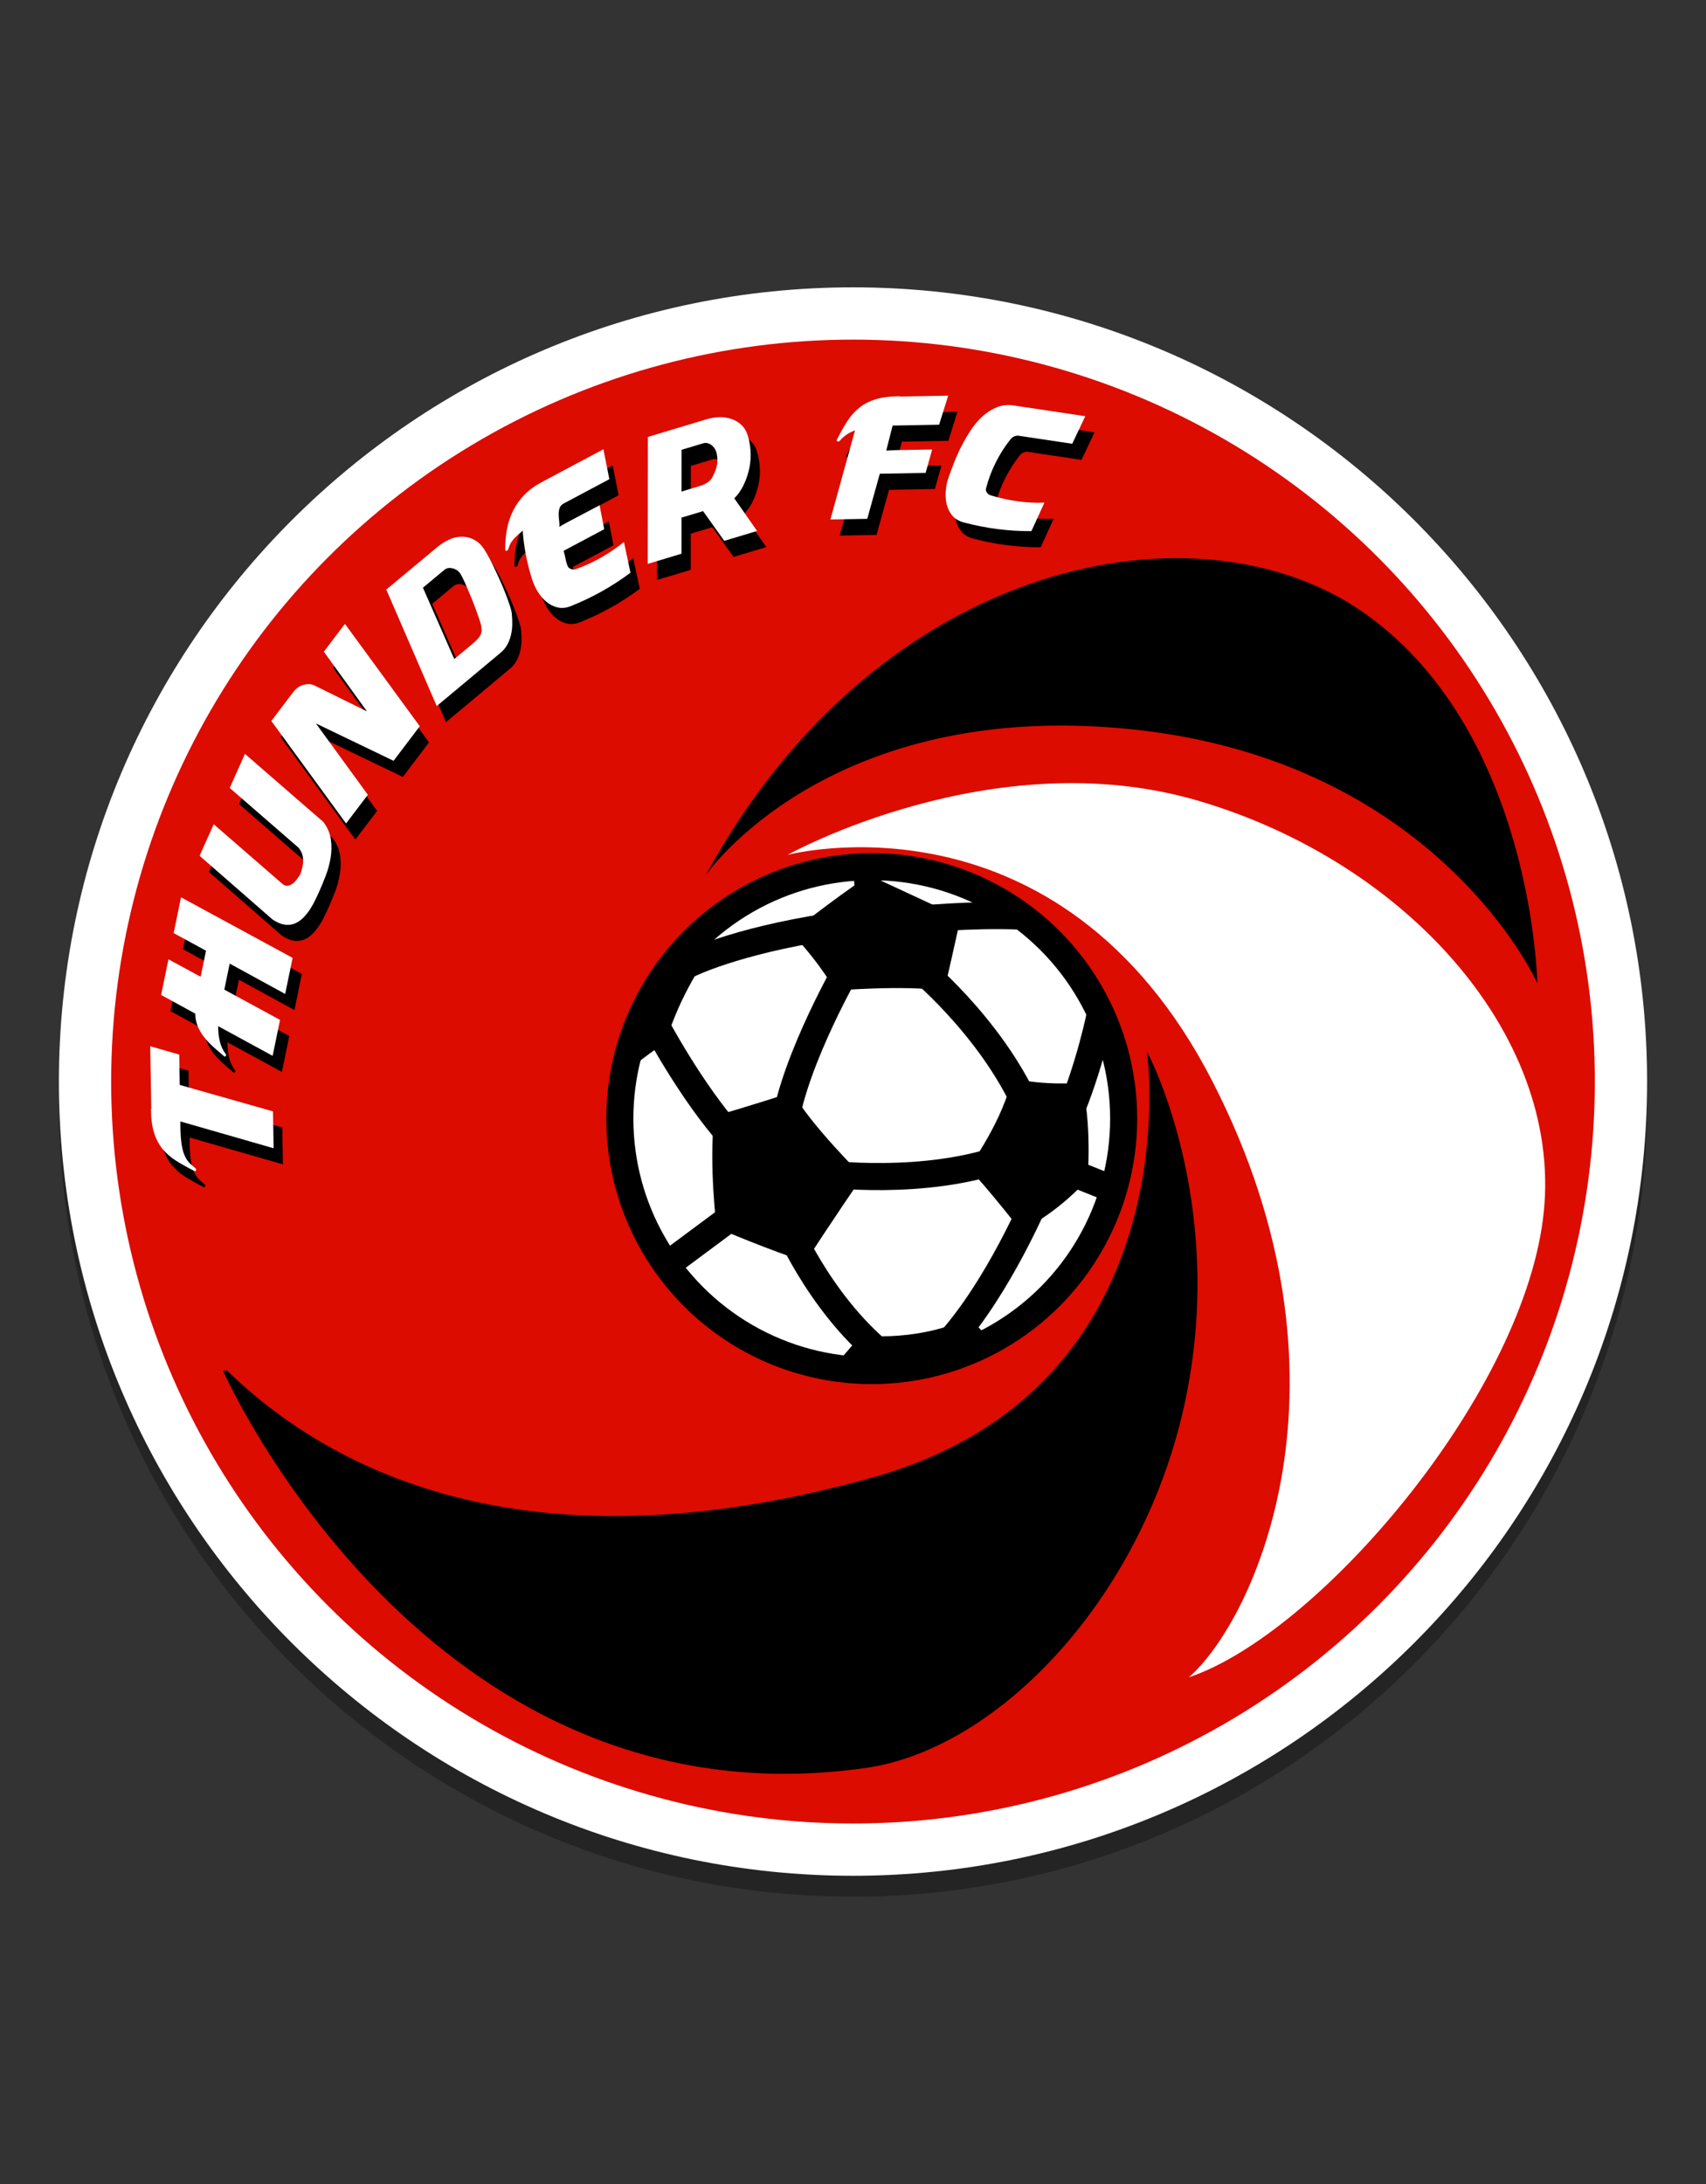 <?xml version="1.0" encoding="utf-8"?>
<!-- Generator: Adobe Illustrator 16.0.0, SVG Export Plug-In . SVG Version: 6.00 Build 0)  -->
<!DOCTYPE svg PUBLIC "-//W3C//DTD SVG 1.1//EN" "http://www.w3.org/Graphics/SVG/1.1/DTD/svg11.dtd">
<svg version="1.1" id="Layer_1" xmlns="http://www.w3.org/2000/svg" xmlns:xlink="http://www.w3.org/1999/xlink" x="0px" y="0px"
	 width="126px" height="161.28px" viewBox="126.916 111.776 126 161.28" enable-background="new 126.916 111.776 126 161.28"
	 xml:space="preserve">
<rect x="126.916" y="111.776" width="126" height="161.28" fill="#333333" stroke="none"/>
<g>
	<path opacity="0.3" enable-background="new    " d="M189.917,134.539c-32.34,0-58.65,26.311-58.65,58.65
		c0,32.339,26.311,58.649,58.65,58.649c32.339,0,58.648-26.311,58.648-58.649C248.565,160.849,222.256,134.539,189.917,134.539z"/>
	<path fill="#FFFFFF" d="M189.917,132.995c-32.34,0-58.65,26.311-58.65,58.649c0,32.34,26.311,58.651,58.65,58.651
		c32.339,0,58.648-26.312,58.648-58.651C248.565,159.305,222.256,132.995,189.917,132.995z"/>
	<circle fill="#DC0C00" cx="189.916" cy="191.645" r="54.79"/>
	<path d="M140.839,190.843l0.038,2.239l6.887,1.954l0.047,2.723l-6.888-1.979c-0.006,0.627,0.017,1.135,0.067,1.523
		s0.127,0.704,0.228,0.947c0.101,0.244,0.22,0.437,0.358,0.578c0.139,0.143,0.29,0.276,0.453,0.402
		c0.049,0.039,0.065,0.09,0.051,0.149c-0.016,0.061-0.051,0.083-0.108,0.067c-0.51-0.256-0.964-0.51-1.361-0.76
		s-0.733-0.543-1.009-0.88c-0.274-0.336-0.484-0.738-0.629-1.206c-0.144-0.467-0.218-1.05-0.222-1.748l0.024-0.002l-0.079-4.623
		L140.839,190.843z"/>
	<path d="M144.563,184.124l-0.395,1.923l4.114,2.235l-0.545,2.654l-4.025-2.192c0.001,0.436,0.045,0.82,0.131,1.159
		c0.087,0.337,0.224,0.627,0.411,0.871c0.048,0.05,0.057,0.104,0.028,0.159c-0.027,0.056-0.067,0.07-0.119,0.043
		c-0.315-0.262-0.602-0.511-0.86-0.749c-0.259-0.237-0.481-0.479-0.668-0.728c-0.188-0.247-0.335-0.507-0.442-0.778
		c-0.108-0.272-0.165-0.573-0.171-0.902l-2.521-1.379l0.54-2.631l2.379,1.288l0.396-1.923l-2.389-1.303l0.543-2.643l8.241,4.473
		l-0.548,2.666L144.563,184.124z"/>
	<path d="M143.385,173.832l5.038,4.374c0.124,0.116,0.247,0.174,0.371,0.172s0.245-0.04,0.362-0.115
		c0.116-0.075,0.228-0.18,0.331-0.313s0.202-0.276,0.296-0.429c0.062-0.175,0.111-0.347,0.15-0.514
		c0.04-0.167,0.06-0.333,0.06-0.501c0-0.167-0.027-0.328-0.081-0.484c-0.054-0.155-0.143-0.31-0.269-0.462l-5.065-4.399
		c-0.004-0.011-0.001-0.027,0.008-0.049l1.105-2.475l5.789,5.025c0.305,0.399,0.489,0.827,0.555,1.282
		c0.065,0.456,0.06,0.911-0.016,1.365s-0.194,0.894-0.357,1.317s-0.32,0.806-0.471,1.143c-0.11,0.249-0.231,0.503-0.36,0.762
		c-0.128,0.26-0.271,0.499-0.427,0.72c-0.155,0.221-0.325,0.415-0.511,0.583c-0.185,0.168-0.388,0.289-0.609,0.361
		s-0.461,0.087-0.718,0.042c-0.258-0.045-0.538-0.17-0.842-0.376l-5.382-4.697L143.385,173.832z"/>
	<path d="M154.704,165.5l-3.186-4.41l1.557-2.054l5.527,7.561l-1.935,2.554l-5.736-2.762l3.838,5.267l-1.608,2.121l-5.521-7.57
		l1.63-2.15c0.088-0.115,0.192-0.217,0.314-0.306c0.123-0.088,0.254-0.155,0.394-0.2s0.28-0.066,0.421-0.065
		c0.141,0,0.278,0.031,0.413,0.093L154.704,165.5z"/>
	<path d="M159.857,165.105l-3.727-8.603l3.777-3.143c0.297-0.246,0.617-0.442,0.961-0.588c0.344-0.145,0.71-0.196,1.1-0.155
		c0.231,0.027,0.453,0.099,0.665,0.215s0.395,0.268,0.548,0.452c0.104,0.124,0.227,0.309,0.369,0.556s0.292,0.53,0.447,0.85
		c0.156,0.318,0.315,0.657,0.476,1.014c0.161,0.357,0.307,0.701,0.436,1.032s0.24,0.634,0.331,0.907
		c0.093,0.273,0.146,0.487,0.16,0.643c0.027,0.26,0.038,0.523,0.033,0.794s-0.037,0.533-0.098,0.787s-0.152,0.492-0.275,0.714
		c-0.122,0.223-0.282,0.416-0.48,0.58L159.857,165.105z M162.475,160.531c0.166-0.139,0.301-0.263,0.402-0.373
		c0.101-0.11,0.175-0.217,0.222-0.317c0.046-0.102,0.069-0.204,0.071-0.31c0-0.105-0.01-0.228-0.031-0.367
		c-0.015-0.081-0.058-0.226-0.127-0.435c-0.068-0.208-0.152-0.447-0.251-0.716c-0.097-0.269-0.205-0.549-0.324-0.842
		c-0.118-0.293-0.234-0.57-0.347-0.831c-0.113-0.262-0.218-0.49-0.313-0.688s-0.175-0.333-0.236-0.406
		c-0.062-0.075-0.14-0.14-0.234-0.197c-0.095-0.057-0.193-0.098-0.296-0.121c-0.104-0.024-0.206-0.027-0.308-0.012
		c-0.102,0.017-0.195,0.061-0.282,0.133l-1.583,1.317l2.313,5.267L162.475,160.531z"/>
	<path d="M172.226,152.045l-2.997,1.597c0.051,0.182,0.095,0.367,0.132,0.557c0.038,0.189,0.089,0.371,0.154,0.545
		c0.039,0.107,0.121,0.187,0.249,0.236c0.127,0.051,0.243,0.057,0.351,0.019c0.651-0.229,1.277-0.515,1.877-0.857
		c0.601-0.342,1.164-0.726,1.692-1.152l0.483,2.267c-1.354,1.012-2.817,1.832-4.393,2.462c-0.353,0.142-0.682,0.177-0.989,0.104
		c-0.307-0.073-0.584-0.213-0.829-0.418c-0.246-0.205-0.459-0.456-0.64-0.752c-0.179-0.295-0.315-0.59-0.41-0.886
		c-0.188-0.592-0.341-1.19-0.458-1.796c-0.118-0.606-0.2-1.216-0.244-1.829c-0.08,0.089-0.17,0.172-0.268,0.252
		c-0.099,0.08-0.197,0.169-0.295,0.267c-0.099,0.098-0.191,0.213-0.279,0.346c-0.089,0.134-0.16,0.302-0.217,0.504
		c-0.01,0.033-0.021,0.053-0.036,0.061c-0.023,0.04-0.062,0.063-0.114,0.067c-0.052,0.006-0.078-0.02-0.079-0.073
		c-0.007-0.524,0.036-1.028,0.128-1.515c0.092-0.485,0.243-0.94,0.452-1.366c0.21-0.426,0.487-0.816,0.83-1.172
		c0.342-0.355,0.766-0.667,1.269-0.936l4.571-2.434l0.439,2.209l-3.38,1.8c-0.149,0.079-0.247,0.19-0.294,0.333
		c-0.047,0.144-0.069,0.297-0.069,0.46c0.001,0.164,0.014,0.327,0.037,0.493c0.024,0.164,0.028,0.31,0.014,0.435
		c0.061-0.04,0.134-0.086,0.221-0.138c0.086-0.05,0.229-0.128,0.427-0.234c0.206-0.108,0.492-0.259,0.858-0.45
		c0.367-0.19,0.855-0.448,1.465-0.772L172.226,152.045z"/>
	<path d="M179.525,150.709l-1.591,0.479l-0.002,2.667l-2.492,0.749l0.011-9.373l4.348-1.308c0.292-0.089,0.596-0.138,0.911-0.149
		c0.315-0.011,0.612,0.03,0.892,0.122s0.529,0.239,0.749,0.441c0.221,0.202,0.38,0.468,0.479,0.799
		c0.137,0.454,0.207,0.919,0.212,1.395c0.006,0.477-0.062,0.945-0.199,1.406c-0.094,0.33-0.224,0.656-0.392,0.979
		c-0.167,0.323-0.373,0.605-0.619,0.847l1.681,2.412l-2.421,0.729L179.525,150.709z M179.202,148.883
		c0.216-0.064,0.39-0.134,0.523-0.207c0.133-0.074,0.239-0.151,0.319-0.234c0.079-0.083,0.142-0.171,0.185-0.264
		s0.088-0.188,0.134-0.285c0.119-0.246,0.191-0.502,0.215-0.769c0.025-0.268-0.003-0.536-0.084-0.806
		c-0.028-0.092-0.074-0.183-0.14-0.272c-0.064-0.09-0.14-0.165-0.226-0.228c-0.085-0.062-0.18-0.104-0.283-0.129
		c-0.104-0.022-0.209-0.019-0.317,0.015l-1.591,0.479l-0.003,3.082L179.202,148.883z"/>
	<path d="M195.964,147.887l-3.384,0.061l-0.927,3.33l-2.721,0.05l1.819-6.586c-0.239,0.092-0.451,0.203-0.639,0.33
		c-0.186,0.128-0.346,0.273-0.479,0.437c-0.016,0.024-0.036,0.037-0.06,0.037c-0.04,0.025-0.084,0.027-0.132,0.009
		c-0.05-0.02-0.062-0.054-0.038-0.102c0.255-0.511,0.51-0.965,0.765-1.363c0.253-0.398,0.55-0.735,0.891-1.011
		c0.34-0.275,0.748-0.484,1.223-0.631c0.476-0.145,1.063-0.22,1.761-0.225h0.013v0.024l3.576-0.064l-0.672,2.144l-3.432,0.063
		l-0.473,1.852c0.079-0.01,0.172-0.018,0.277-0.023c0.104-0.006,0.268-0.011,0.492-0.015c0.233-0.004,0.554-0.01,0.964-0.018
		c0.409-0.007,0.963-0.018,1.662-0.03L195.964,147.887z"/>
	<path d="M200.484,149.333c0.069,0.1,0.162,0.17,0.279,0.212c0.652,0.195,1.311,0.341,1.974,0.437s1.33,0.129,2,0.1l-0.961,2.108
		c-1.69,0.006-3.352-0.207-4.983-0.639c-0.367-0.096-0.652-0.265-0.855-0.506s-0.343-0.519-0.417-0.83
		c-0.075-0.312-0.1-0.64-0.072-0.985c0.028-0.345,0.092-0.663,0.192-0.957c0.114-0.324,0.251-0.693,0.41-1.108
		c0.16-0.414,0.347-0.83,0.56-1.249s0.45-0.823,0.712-1.215c0.262-0.391,0.555-0.73,0.878-1.019s0.675-0.506,1.054-0.652
		c0.379-0.146,0.791-0.186,1.235-0.118l5.265,0.791l-0.963,2.035l-3.942-0.593c-0.12-0.017-0.235,0-0.35,0.052
		c-0.113,0.052-0.205,0.125-0.276,0.221c-0.42,0.529-0.782,1.099-1.084,1.706c-0.304,0.608-0.54,1.24-0.712,1.896
		C200.395,149.128,200.413,149.233,200.484,149.333z"/>
	<circle fill="#FFFFFF" stroke="#000000" stroke-width="2" stroke-miterlimit="10" cx="191.301" cy="194.382" r="18.606"/>
	<path fill="none" stroke="#000000" stroke-width="2" stroke-miterlimit="10" d="M189.654,182.988c0,0-4.015,6.896-4.787,11.89"/>
	<path fill="none" stroke="#000000" stroke-width="2" stroke-miterlimit="10" d="M194.492,182.988c0,0,5.558,4.478,8.286,10.602"/>
	<path fill="none" stroke="#000000" stroke-width="2" stroke-miterlimit="10" d="M208.197,186.583c0,0-0.786,4.011-2.434,7.799"/>
	<path fill="none" stroke="#000000" stroke-width="2" stroke-miterlimit="10" d="M203.396,200.333c0,0-2.676,6.382-6.33,10.5"/>
	<path fill="none" stroke="#000000" stroke-width="2" stroke-miterlimit="10" d="M184.867,201.877c0,0,2.42,5.97,7.154,9.883"/>
	<path fill="none" stroke="#000000" stroke-width="2" stroke-miterlimit="10" d="M187.646,198.428c0,0,7.565,1.029,13.69-1.234"/>
	<path fill="none" stroke="#000000" stroke-width="2" stroke-miterlimit="10" d="M175.294,187.362c0,0,2.625,4.992,5.661,8.39"/>
	<line fill="none" stroke="#000000" stroke-width="2" stroke-miterlimit="10" x1="181.934" y1="200.9" x2="176.156" y2="205.194"/>
	<path fill="none" stroke="#000000" stroke-width="2" stroke-miterlimit="10" d="M177.764,182.988c0,0,3.346-1.699,10.397-2.78"/>
	<path fill="none" stroke="#000000" stroke-width="2" stroke-miterlimit="10" d="M194.492,179.693c0,0,3.975-0.429,7.88-0.266"/>
	<line fill="none" stroke="#000000" stroke-width="2" stroke-miterlimit="10" x1="190.889" y1="175.78" x2="191.301" y2="179.693"/>
	<line fill="none" stroke="#000000" stroke-width="2" stroke-miterlimit="10" x1="209.161" y1="199.613" x2="204.94" y2="197.927"/>
	<path d="M177.096,206.394l0.27-2.099l-2.284-0.799C175.661,204.527,176.336,205.497,177.096,206.394z"/>
	<path d="M179.669,194.195c-0.412,3.642,0.178,8.255,0.178,8.255s4.359,1.835,6.582,2.497c1.655-2.606,4.199-6.304,4.199-6.304
		s-3.87-3.823-5.188-6.214C185.439,192.429,181.857,193.591,179.669,194.195z"/>
	<path d="M178.947,180.671c-0.61,0.428-1.163,0.934-1.666,1.484c-0.428,0.489-0.829,1.002-1.204,1.534
		c-2.028,2.993-2.895,6.518-3.066,7.29c-0.01,0.05-0.019,0.101-0.027,0.151c0.072-0.068,1.382-1.278,3.095-2.364
		c1.067-3.614,3.08-6.36,3.08-6.36L178.947,180.671z"/>
	<path d="M196.653,184.93c0.772-3.333,1.209-5.389,1.209-5.389l-6.768-3.143c0,0-3.706,2.574-5.713,4.272
		c2.29,2.47,3.218,4.259,3.218,4.259S193.539,184.505,196.653,184.93z"/>
	<path d="M207.247,198.849c0,0,0.337-4.36-0.471-7.101c0,0-2.931,0.221-5.137-0.372c-0.534,2.985-3.179,6.64-3.179,6.64
		s1.942,2.159,3.851,4.645C205.249,201.207,207.247,198.849,207.247,198.849z"/>
	<path d="M198.578,208.938c-1.626,1.117-5.349,1.766-8.071,1.429c-0.819,0.975-2.059,2.399-2.063,2.404
		c0.007,0,0.012,0.003,0.018,0.004c0.004,0.001,0.007,0.001,0.011,0.001c0.923,0.142,1.866,0.213,2.828,0.213
		c3.277,0,6.355-0.85,9.028-2.338C200.287,210.635,199.313,210.262,198.578,208.938z"/>
	<path d="M191.36,220.884c-25.046,7.01-39.742-0.179-47.669-7.895h-0.31c0,0,15.004,33.975,47.481,29.343
		c9.887-1.41,20.665-12.765,23.65-27.382c2.984-14.617-2.883-25.529-2.883-25.529S215.098,214.24,191.36,220.884z"/>
	<path d="M227.896,157.201c-12.25-8.853-36.04-4.323-48.851,19.198c0,0,9.013-13.124,31.557-10.757
		c22.543,2.368,29.854,18.735,29.854,18.735S240.146,166.053,227.896,157.201z"/>
	<path fill="#FFFFFF" d="M215.36,170.892c-15.13-4.427-30.284,4.015-30.284,4.015s20.069-5.333,31.393,16.737
		c11.324,22.07,3.09,39.776-1.75,43.997c9.471-3.191,24.397-20.484,26.146-33.764C242.616,188.598,230.985,175.463,215.36,170.892z"
		/>
	<path fill="#FFFFFF" d="M140.154,189.654l0.038,2.24l6.887,1.955l0.046,2.721l-6.887-1.979c-0.006,0.626,0.017,1.134,0.068,1.522
		c0.05,0.389,0.125,0.704,0.226,0.947c0.102,0.243,0.221,0.436,0.359,0.578c0.14,0.143,0.29,0.276,0.452,0.402
		c0.05,0.039,0.066,0.089,0.052,0.149c-0.016,0.062-0.052,0.083-0.107,0.068c-0.511-0.257-0.965-0.51-1.362-0.761
		c-0.397-0.25-0.733-0.543-1.009-0.881c-0.274-0.336-0.483-0.736-0.628-1.204c-0.145-0.469-0.22-1.051-0.223-1.749h0.023
		l-0.078-4.625L140.154,189.654z"/>
	<path fill="#FFFFFF" d="M143.88,182.934l-0.396,1.923l4.114,2.235l-0.545,2.654l-4.025-2.192c0.001,0.435,0.045,0.821,0.131,1.158
		c0.086,0.338,0.224,0.628,0.411,0.872c0.047,0.05,0.057,0.104,0.029,0.159c-0.028,0.056-0.067,0.07-0.12,0.043
		c-0.314-0.262-0.602-0.511-0.861-0.749c-0.258-0.237-0.48-0.479-0.667-0.727c-0.188-0.247-0.335-0.508-0.443-0.779
		c-0.107-0.272-0.164-0.573-0.171-0.902l-2.52-1.379l0.54-2.631l2.379,1.288l0.396-1.923l-2.389-1.302l0.543-2.643l8.241,4.472
		l-0.548,2.666L143.88,182.934z"/>
	<path fill="#FFFFFF" d="M142.7,172.643l5.038,4.373c0.123,0.117,0.247,0.175,0.371,0.173s0.244-0.041,0.361-0.116
		s0.228-0.18,0.332-0.313c0.104-0.134,0.202-0.276,0.296-0.429c0.061-0.174,0.11-0.346,0.15-0.513s0.06-0.334,0.06-0.502
		c0-0.166-0.027-0.328-0.081-0.483c-0.054-0.156-0.143-0.311-0.269-0.463l-5.066-4.399c-0.003-0.01,0-0.026,0.01-0.049l1.104-2.475
		l5.789,5.025c0.305,0.4,0.49,0.827,0.555,1.283s0.06,0.91-0.016,1.364s-0.195,0.894-0.358,1.318
		c-0.162,0.424-0.319,0.805-0.47,1.142c-0.111,0.25-0.231,0.504-0.36,0.763s-0.271,0.498-0.427,0.72
		c-0.155,0.221-0.326,0.415-0.511,0.583c-0.186,0.168-0.388,0.288-0.609,0.36c-0.222,0.073-0.461,0.087-0.718,0.042
		c-0.258-0.044-0.538-0.169-0.842-0.375l-5.381-4.698L142.7,172.643z"/>
	<path fill="#FFFFFF" d="M154.02,164.31l-3.186-4.41l1.557-2.054l5.528,7.561l-1.936,2.553l-5.735-2.761l3.836,5.267l-1.607,2.121
		l-5.521-7.57l1.63-2.15c0.087-0.115,0.192-0.217,0.314-0.305c0.122-0.089,0.254-0.156,0.394-0.201s0.28-0.067,0.421-0.066
		s0.278,0.032,0.413,0.094L154.02,164.31z"/>
	<path fill="#FFFFFF" d="M159.172,163.917l-3.726-8.603l3.778-3.144c0.295-0.246,0.616-0.442,0.96-0.587
		c0.344-0.146,0.711-0.197,1.101-0.156c0.23,0.027,0.453,0.099,0.664,0.215c0.212,0.117,0.395,0.268,0.549,0.453
		c0.104,0.123,0.226,0.309,0.368,0.556c0.144,0.246,0.292,0.529,0.448,0.849s0.314,0.658,0.476,1.015
		c0.161,0.357,0.307,0.7,0.436,1.032c0.129,0.33,0.239,0.633,0.331,0.907c0.092,0.273,0.146,0.487,0.159,0.643
		c0.027,0.259,0.039,0.523,0.034,0.794s-0.037,0.533-0.098,0.786c-0.061,0.254-0.151,0.492-0.274,0.715
		c-0.124,0.223-0.284,0.416-0.481,0.58L159.172,163.917z M161.79,159.342c0.166-0.139,0.301-0.264,0.402-0.374
		s0.175-0.216,0.221-0.317c0.047-0.101,0.07-0.204,0.071-0.31s-0.009-0.228-0.03-0.366c-0.016-0.081-0.058-0.227-0.127-0.436
		c-0.069-0.208-0.152-0.447-0.251-0.715c-0.098-0.269-0.206-0.55-0.324-0.843c-0.119-0.293-0.234-0.57-0.348-0.831
		c-0.112-0.262-0.218-0.49-0.313-0.688s-0.174-0.332-0.236-0.406c-0.062-0.074-0.139-0.14-0.233-0.197s-0.193-0.097-0.297-0.121
		c-0.104-0.023-0.206-0.027-0.308-0.012c-0.102,0.017-0.194,0.061-0.281,0.133l-1.583,1.317l2.313,5.267L161.79,159.342z"/>
	<path fill="#FFFFFF" d="M171.541,150.857l-2.998,1.596c0.052,0.183,0.096,0.368,0.134,0.557c0.037,0.189,0.088,0.372,0.153,0.546
		c0.038,0.106,0.122,0.186,0.248,0.236c0.128,0.051,0.244,0.057,0.351,0.018c0.652-0.229,1.277-0.514,1.878-0.856
		c0.6-0.342,1.163-0.727,1.691-1.153l0.484,2.268c-1.354,1.011-2.817,1.832-4.393,2.461c-0.353,0.143-0.683,0.177-0.989,0.104
		c-0.308-0.072-0.584-0.212-0.83-0.418c-0.245-0.205-0.458-0.455-0.639-0.751c-0.18-0.296-0.317-0.591-0.411-0.887
		c-0.188-0.592-0.341-1.189-0.458-1.796c-0.118-0.606-0.199-1.216-0.243-1.828c-0.081,0.088-0.17,0.172-0.269,0.251
		c-0.099,0.08-0.196,0.169-0.295,0.267c-0.098,0.098-0.191,0.214-0.279,0.347c-0.088,0.134-0.16,0.302-0.216,0.504
		c-0.011,0.032-0.022,0.053-0.036,0.061c-0.024,0.04-0.063,0.063-0.114,0.067c-0.053,0.005-0.079-0.02-0.081-0.073
		c-0.006-0.524,0.037-1.029,0.129-1.515c0.091-0.485,0.242-0.941,0.452-1.366c0.21-0.427,0.486-0.816,0.83-1.172
		c0.343-0.355,0.766-0.667,1.27-0.936l4.571-2.435l0.439,2.209l-3.382,1.8c-0.148,0.079-0.246,0.19-0.293,0.334
		c-0.046,0.143-0.069,0.296-0.069,0.459c0,0.164,0.014,0.328,0.037,0.492c0.024,0.165,0.029,0.311,0.015,0.437
		c0.06-0.041,0.133-0.087,0.22-0.138c0.087-0.05,0.229-0.129,0.428-0.234c0.205-0.109,0.492-0.26,0.858-0.45
		c0.366-0.191,0.854-0.449,1.465-0.773L171.541,150.857z"/>
	<path fill="#FFFFFF" d="M178.842,149.521L177.25,150l-0.003,2.667l-2.49,0.749l0.009-9.373l4.349-1.309
		c0.292-0.088,0.596-0.137,0.911-0.148c0.314-0.011,0.612,0.03,0.892,0.122s0.529,0.239,0.749,0.441s0.38,0.469,0.479,0.799
		c0.137,0.454,0.207,0.919,0.212,1.395c0.006,0.477-0.061,0.945-0.199,1.406c-0.094,0.33-0.224,0.656-0.391,0.979
		c-0.167,0.323-0.373,0.605-0.62,0.847l1.683,2.412l-2.423,0.729L178.842,149.521z M178.519,147.694
		c0.215-0.064,0.389-0.134,0.521-0.208c0.134-0.073,0.24-0.151,0.319-0.234c0.081-0.082,0.142-0.17,0.186-0.263
		c0.043-0.093,0.088-0.188,0.134-0.285c0.119-0.246,0.19-0.502,0.215-0.77c0.024-0.267-0.003-0.536-0.084-0.805
		c-0.028-0.092-0.074-0.183-0.139-0.272s-0.14-0.165-0.226-0.228s-0.181-0.104-0.284-0.129c-0.104-0.022-0.209-0.019-0.316,0.014
		l-1.592,0.479l-0.004,3.083L178.519,147.694z"/>
	<path fill="#FFFFFF" d="M195.28,146.698l-3.384,0.062l-0.927,3.329l-2.723,0.05l1.821-6.586c-0.24,0.093-0.453,0.203-0.64,0.33
		c-0.186,0.129-0.346,0.274-0.479,0.437c-0.016,0.024-0.035,0.037-0.06,0.038c-0.04,0.024-0.084,0.027-0.133,0.008
		c-0.048-0.02-0.061-0.053-0.038-0.102c0.256-0.511,0.511-0.965,0.765-1.363c0.254-0.397,0.551-0.734,0.892-1.01
		c0.34-0.275,0.748-0.485,1.223-0.631c0.475-0.145,1.063-0.22,1.761-0.225h0.012v0.024l3.577-0.064l-0.672,2.144l-3.432,0.063
		l-0.473,1.852c0.08-0.01,0.173-0.017,0.276-0.023c0.104-0.006,0.27-0.011,0.493-0.015c0.232-0.004,0.554-0.011,0.964-0.018
		c0.409-0.007,0.963-0.018,1.661-0.03L195.28,146.698z"/>
	<path fill="#FFFFFF" d="M199.799,148.143c0.07,0.1,0.162,0.171,0.279,0.212c0.652,0.195,1.311,0.341,1.974,0.438
		c0.665,0.095,1.331,0.128,2.002,0.099L203.092,151c-1.69,0.006-3.352-0.207-4.982-0.64c-0.368-0.096-0.653-0.264-0.856-0.506
		c-0.203-0.241-0.343-0.519-0.418-0.83s-0.099-0.64-0.07-0.985c0.026-0.345,0.091-0.663,0.192-0.957
		c0.113-0.324,0.25-0.693,0.41-1.107c0.158-0.415,0.346-0.832,0.559-1.25c0.213-0.419,0.45-0.823,0.712-1.215
		c0.261-0.391,0.555-0.729,0.878-1.019c0.323-0.288,0.674-0.506,1.055-0.652c0.378-0.146,0.79-0.186,1.233-0.118l5.265,0.791
		l-0.962,2.035l-3.943-0.592c-0.119-0.019-0.235-0.001-0.349,0.051s-0.205,0.126-0.277,0.221c-0.42,0.529-0.781,1.098-1.084,1.706
		s-0.54,1.24-0.711,1.896C199.71,147.939,199.729,148.043,199.799,148.143z"/>
</g>
</svg>
